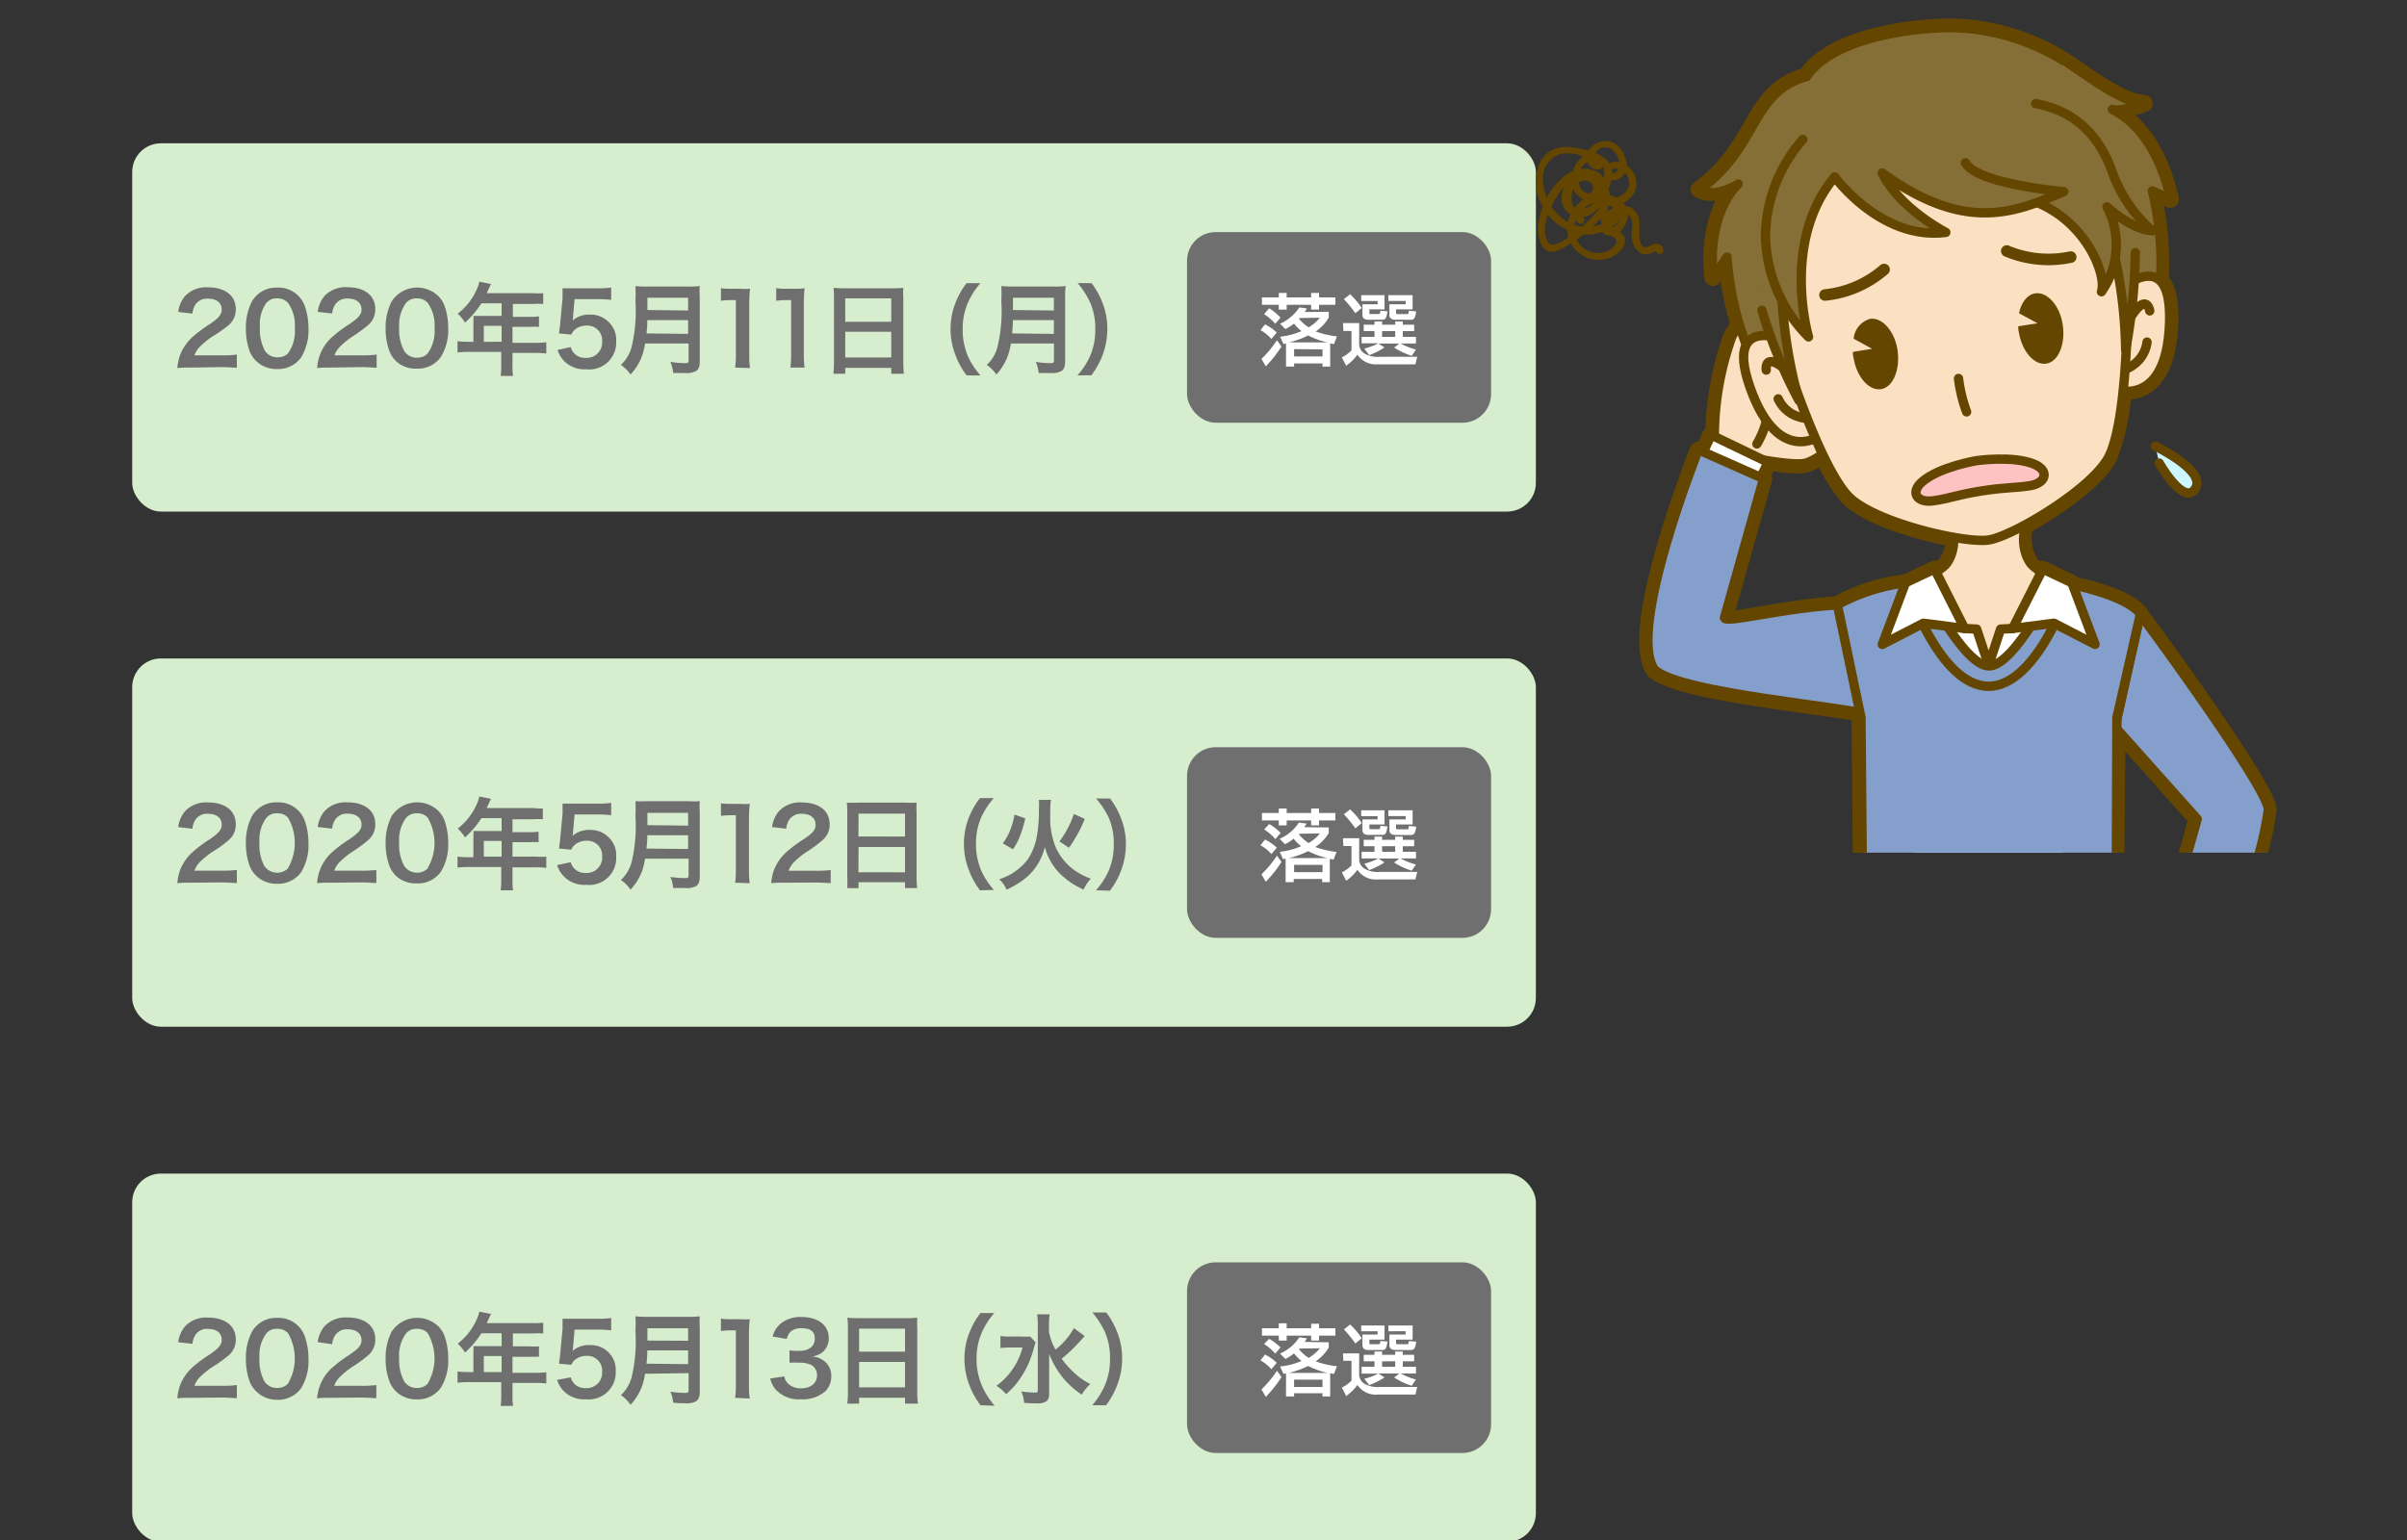 <svg xmlns="http://www.w3.org/2000/svg" xmlns:xlink="http://www.w3.org/1999/xlink" viewBox="0 0 250 160"><rect x="0" y="0" width="250" height="160" fill="#333333" stroke="none"/><defs><style>.a,.j,.n{fill:none;}.b{fill:#d6eecd;}.c{fill:#6f6f6f;}.d,.h{fill:#fff;}.e{clip-path:url(#a);}.f,.m{fill:#644600;}.f,.g,.h,.i,.j,.k,.l,.n,.p{stroke:#644600;stroke-linecap:round;stroke-linejoin:round;}.f{stroke-width:1.8px;}.g{fill:#fbe0c1;}.g,.h,.i,.j,.k,.l,.p{stroke-width:0.97px;}.i{fill:#859fcc;}.k,.o{fill:#856f37;}.l{fill:#ffc2c2;}.n{stroke-width:1.2px;}.p{fill:#cdf7ff;}</style><clipPath id="a"><rect class="a" x="156.79" y="0.82" width="82.38" height="87.77"/></clipPath></defs><rect class="b" x="13.73" y="14.89" width="145.79" height="38.26" rx="2.98"/><path class="c" d="M19.75,38.19a9.83,9.83,0,0,0-1.33.05,5.32,5.32,0,0,1,.27-1.32,5,5,0,0,1,1.41-2,14,14,0,0,1,1.7-1.25c.94-.65,1.23-1,1.23-1.51,0-.7-.54-1.13-1.42-1.13a1.44,1.44,0,0,0-1.31.61,2,2,0,0,0-.31.94l-1.48-.17a3.15,3.15,0,0,1,.71-1.65,3,3,0,0,1,2.36-.91c1.8,0,2.91.86,2.91,2.27a2.12,2.12,0,0,1-.73,1.65A14.67,14.67,0,0,1,22,35a9.19,9.19,0,0,0-1.22,1,2.54,2.54,0,0,0-.59.92H23.1a11.07,11.07,0,0,0,1.5-.08v1.36c-.48,0-.89-.06-1.55-.06Z"/><path class="c" d="M26.62,37.52a2.84,2.84,0,0,1-.68-1,6.8,6.8,0,0,1-.4-2.36,5.9,5.9,0,0,1,.63-2.85,2.91,2.91,0,0,1,2.62-1.43,2.91,2.91,0,0,1,2.85,1.87,7.07,7.07,0,0,1,.4,2.38,5.44,5.44,0,0,1-.76,3,2.93,2.93,0,0,1-2.5,1.21A3,3,0,0,1,26.62,37.52Zm3.28-.79a4,4,0,0,0,.72-2.65,4,4,0,0,0-.72-2.63A1.48,1.48,0,0,0,28.78,31a1.36,1.36,0,0,0-1.15.52A3.81,3.81,0,0,0,27,34a4.62,4.62,0,0,0,.52,2.45,1.52,1.52,0,0,0,1.32.67A1.49,1.49,0,0,0,29.9,36.73Z"/><path class="c" d="M34.27,38.19a9.73,9.73,0,0,0-1.33.05,4.68,4.68,0,0,1,1.68-3.33,13.54,13.54,0,0,1,1.69-1.25c.95-.65,1.24-1,1.24-1.51,0-.7-.55-1.13-1.42-1.13a1.44,1.44,0,0,0-1.31.61,1.94,1.94,0,0,0-.32.94L33,32.4a3.15,3.15,0,0,1,.71-1.65,3,3,0,0,1,2.36-.91c1.8,0,2.91.86,2.91,2.27a2.12,2.12,0,0,1-.73,1.65A14.67,14.67,0,0,1,36.55,35a8.59,8.59,0,0,0-1.22,1,2.41,2.41,0,0,0-.59.92h2.88a11.07,11.07,0,0,0,1.5-.08v1.36c-.48,0-.89-.06-1.55-.06Z"/><path class="c" d="M41.13,37.52a2.94,2.94,0,0,1-.67-1,6.81,6.81,0,0,1-.41-2.36,6,6,0,0,1,.63-2.85,3.17,3.17,0,0,1,4.79-.6,2.84,2.84,0,0,1,.68,1,6.83,6.83,0,0,1,.4,2.38,5.36,5.36,0,0,1-.76,3,2.92,2.92,0,0,1-2.5,1.21A3,3,0,0,1,41.13,37.52Zm3.28-.79a3.94,3.94,0,0,0,.72-2.65,4,4,0,0,0-.72-2.63A1.45,1.45,0,0,0,43.29,31a1.38,1.38,0,0,0-1.15.52,3.87,3.87,0,0,0-.68,2.5A4.61,4.61,0,0,0,42,36.49a1.51,1.51,0,0,0,1.31.67A1.46,1.46,0,0,0,44.41,36.73Z"/><path class="c" d="M49.17,33.42a3.86,3.86,0,0,0,0-.6c.22,0,.45,0,.73,0H52.1V31.51H50a9.53,9.53,0,0,1-1.7,2,4.66,4.66,0,0,0-.76-.92,6.41,6.41,0,0,0,2-2.58,3,3,0,0,0,.24-.75l1.23.25a2.2,2.2,0,0,0-.16.31l-.3.64h4.82a7.57,7.57,0,0,0,1.05,0v1.12a7.83,7.83,0,0,0-1.05,0h-2.1v1.34h1.65a7.72,7.72,0,0,0,1.06-.05v1.09a9.82,9.82,0,0,0-1,0H53.23v1.66h2.38a8.73,8.73,0,0,0,1.13-.06v1.17a9.06,9.06,0,0,0-1.13-.06H53.23v1.29a6.4,6.4,0,0,0,.06,1.1H52a7.75,7.75,0,0,0,.06-1.12V36.56H48.64a9.11,9.11,0,0,0-1.12.06V35.45a8.89,8.89,0,0,0,1.12.06h.53Zm2.93,2.09V33.85H50.25v1.66Z"/><path class="c" d="M59.28,36.06a1.47,1.47,0,0,0,.31.6,1.55,1.55,0,0,0,1.26.52,1.6,1.6,0,0,0,1.69-1.7,1.53,1.53,0,0,0-1.61-1.65,1.8,1.8,0,0,0-1.28.47,1.33,1.33,0,0,0-.31.46l-1.28-.12c.1-.73.11-.78.13-1.07L58.43,31c0-.19,0-.54,0-1.05.31,0,.54,0,1.09,0h2.53a8,8,0,0,0,1.43-.08v1.29a10.18,10.18,0,0,0-1.42-.08H59.68l-.16,1.8c0,.08,0,.23-.06.43a2.53,2.53,0,0,1,1.76-.62,2.61,2.61,0,0,1,2,.77A2.53,2.53,0,0,1,64,35.44a2.8,2.8,0,0,1-3.1,2.93,3,3,0,0,1-2.34-.89,3.12,3.12,0,0,1-.65-1.12Z"/><path class="c" d="M67,35.69a7.87,7.87,0,0,1-.29,1.22,5.81,5.81,0,0,1-1.22,2,3.9,3.9,0,0,0-1-1,4,4,0,0,0,1.1-1.81,16.16,16.16,0,0,0,.41-4.83,14.84,14.84,0,0,0,0-1.55,10.64,10.64,0,0,0,1.2.05h4.29a9.54,9.54,0,0,0,1.19-.05,7.85,7.85,0,0,0,0,1.16v6.66c0,.52-.11.81-.37,1a2.06,2.06,0,0,1-1.19.21c-.33,0-.67,0-1.2,0a3.81,3.81,0,0,0-.29-1.15,10.75,10.75,0,0,0,1.51.13c.31,0,.38-.06.38-.28V35.69Zm4.47-1V33.26H67.23c0,.32,0,.55-.08,1.38Zm0-2.43V30.93H67.24v1.28Z"/><path class="c" d="M76.35,38.19a8.76,8.76,0,0,0,.08-1.34V31.18h-.49a7.55,7.55,0,0,0-1.06.07V29.94a5.86,5.86,0,0,0,1,.06h.94A7.65,7.65,0,0,0,77.9,30a16,16,0,0,0-.08,1.7v5.2a8.85,8.85,0,0,0,.08,1.34Z"/><path class="c" d="M82.09,38.19a8.76,8.76,0,0,0,.08-1.34V31.18h-.49a7.55,7.55,0,0,0-1.06.07V29.94a5.93,5.93,0,0,0,1,.06h.95a7.59,7.59,0,0,0,1-.05,16,16,0,0,0-.08,1.7v5.2a8.85,8.85,0,0,0,.08,1.34Z"/><path class="c" d="M86.62,31c0-.4,0-.76-.05-1.1a9.35,9.35,0,0,0,1.14.05h5a8.45,8.45,0,0,0,1.11-.05,9.56,9.56,0,0,0,0,1.05v6.64a10.56,10.56,0,0,0,.06,1.24H92.57v-.61H87.79v.61H86.56a11.05,11.05,0,0,0,.06-1.24Zm1.17,2.43h4.78V31H87.79Zm0,3.71h4.78V34.47H87.79Z"/><path class="c" d="M100.4,39a7.84,7.84,0,0,1-1.12-2,7.54,7.54,0,0,1-.55-2.83,7.27,7.27,0,0,1,.53-2.75,8.06,8.06,0,0,1,1.13-2h1.44a8.18,8.18,0,0,0-1.31,2.05,6.75,6.75,0,0,0-.53,2.73,6.94,6.94,0,0,0,.54,2.81,8.07,8.07,0,0,0,1.31,2Z"/><path class="c" d="M105,35.69a7.76,7.76,0,0,1-.3,1.22,5.93,5.93,0,0,1-1.21,2,4.12,4.12,0,0,0-1-1,3.87,3.87,0,0,0,1.1-1.81,16.16,16.16,0,0,0,.41-4.83,14.84,14.84,0,0,0,0-1.55,10.64,10.64,0,0,0,1.2.05h4.29a9.62,9.62,0,0,0,1.2-.05,6.36,6.36,0,0,0-.06,1.16v6.66c0,.52-.11.81-.37,1a2,2,0,0,1-1.19.21c-.33,0-.67,0-1.19,0a3.81,3.81,0,0,0-.3-1.15,10.75,10.75,0,0,0,1.51.13c.31,0,.38-.06.38-.28V35.69Zm4.46-1V33.26h-4.26c0,.32,0,.55-.08,1.38Zm0-2.43V30.93h-4.25v1.28Z"/><path class="c" d="M111.91,39a8.07,8.07,0,0,0,1.31-2,6.91,6.91,0,0,0,.54-2.81,6.68,6.68,0,0,0-.52-2.73,8.57,8.57,0,0,0-1.32-2.05h1.45a8.3,8.3,0,0,1,1.12,2,7.26,7.26,0,0,1,.52,2.75,7.68,7.68,0,0,1-.53,2.83,8.85,8.85,0,0,1-1.12,2Z"/><rect class="c" x="123.29" y="24.11" width="31.58" height="19.81" rx="2.98"/><path class="d" d="M131.39,33.7a5.08,5.08,0,0,1,1.22.85l-.56.67a4.16,4.16,0,0,0-1.13-.92ZM133.1,36a12.7,12.7,0,0,1-1.63,2.06l-.45-.77a11.45,11.45,0,0,0,1.61-1.94Zm-.28-5.57h.82v.47h2.54v-.47H137v.47h1.7v.77H137v.5h-.82v-.5h-2.54v.5h-.82v-.5h-1.75v-.77h1.75Zm-1,1.6A5.64,5.64,0,0,1,133,33l-.55.64a4.89,4.89,0,0,0-1.16-1Zm6.19.36V33a4.49,4.49,0,0,1-1.36,1.44,9.66,9.66,0,0,0,2.21.51l-.31.8a3,3,0,0,1-.39-.08v2.42h-.8v-.33h-2.95v.33h-.84V35.68l-.27.06-.34-.76a7.57,7.57,0,0,0,2.22-.58,4.77,4.77,0,0,1-.78-.78,4.61,4.61,0,0,1-.9.57l-.55-.56a4.55,4.55,0,0,0,2-1.69l.79.11c-.1.17-.14.24-.23.37Zm-.14,3.18a8,8,0,0,1-2-.72,8.58,8.58,0,0,1-2,.72Zm-3.46.7v.76h2.95V36.3Zm.58-3.23-.07.08a4.34,4.34,0,0,0,1,.89,4.27,4.27,0,0,0,1.17-1Z"/><path class="d" d="M139.49,33.57h1.68v2.31a1.19,1.19,0,0,0,.66.91,2.75,2.75,0,0,0,1.49.28h3.88l-.19.78h-3.92a2.29,2.29,0,0,1-2.1-1A5.27,5.27,0,0,1,139.82,38l-.45-.87a4,4,0,0,0,1-.72V34.39h-.84Zm.74-3A8.34,8.34,0,0,1,141.44,32l-.67.54a12.09,12.09,0,0,0-1.19-1.46Zm1.15.1h2.42v1.47h-1.57v.34c0,.14,0,.15.17.15h.69c.23,0,.24,0,.29-.35l.73.07c-.11.74-.23.87-.53.87H142.1c-.59,0-.59-.4-.59-.54V31.61h1.57v-.34h-1.7Zm.32,5.55a7.3,7.3,0,0,0,1.46-.55h-1.74V35h1.34V34.4h-1.12v-.67h1.12V33.4h.79v.33h1.36V33.4h.79v.33h1.18v.67H145.7V35h1.37v.69h-1.59a7.28,7.28,0,0,0,1.58.63l-.43.65a7.61,7.61,0,0,1-1.83-.86l.54-.42h-2.17l.63.41a8.16,8.16,0,0,1-1.59.8Zm1.85-1.82V35h1.36V34.4ZM146,31.27H144.2v-.6h2.52v1.47H145v.33c0,.15.07.16.2.16h.9c.19,0,.19,0,.23-.35l.76.08c-.07.55-.17.86-.52.86H145c-.17,0-.69,0-.69-.48V31.61H146Z"/><rect class="b" x="13.73" y="68.41" width="145.79" height="38.26" rx="2.98"/><path class="c" d="M19.75,91.71a9.83,9.83,0,0,0-1.33.05,5.32,5.32,0,0,1,.27-1.32,5,5,0,0,1,1.41-2,14,14,0,0,1,1.7-1.25c.94-.65,1.23-1,1.23-1.51,0-.7-.54-1.13-1.42-1.13a1.44,1.44,0,0,0-1.31.61,2,2,0,0,0-.31.94l-1.48-.17a3.15,3.15,0,0,1,.71-1.65,3,3,0,0,1,2.36-.91c1.8,0,2.91.86,2.91,2.27a2.08,2.08,0,0,1-.73,1.64A12.87,12.87,0,0,1,22,88.54a9.19,9.19,0,0,0-1.22,1,2.54,2.54,0,0,0-.59.92H23.1a11.07,11.07,0,0,0,1.5-.08v1.36c-.48,0-.89-.06-1.55-.06Z"/><path class="c" d="M26.62,91a2.84,2.84,0,0,1-.68-1,6.82,6.82,0,0,1-.4-2.37,5.88,5.88,0,0,1,.63-2.84,2.91,2.91,0,0,1,2.62-1.43,2.91,2.91,0,0,1,2.85,1.87,7.07,7.07,0,0,1,.4,2.38,5.44,5.44,0,0,1-.76,3,2.93,2.93,0,0,1-2.5,1.21A3,3,0,0,1,26.62,91Zm3.28-.79a5.2,5.2,0,0,0,0-5.28,1.48,1.48,0,0,0-1.12-.43,1.36,1.36,0,0,0-1.15.52,3.81,3.81,0,0,0-.68,2.5A4.62,4.62,0,0,0,27.47,90a1.64,1.64,0,0,0,2.43.24Z"/><path class="c" d="M34.27,91.71a9.73,9.73,0,0,0-1.33.05,4.68,4.68,0,0,1,1.68-3.33,13.54,13.54,0,0,1,1.69-1.25c.95-.65,1.24-1,1.24-1.51,0-.7-.55-1.13-1.42-1.13a1.44,1.44,0,0,0-1.31.61,1.94,1.94,0,0,0-.32.94L33,85.92a3.15,3.15,0,0,1,.71-1.65,3,3,0,0,1,2.36-.91c1.8,0,2.91.86,2.91,2.27a2.08,2.08,0,0,1-.73,1.64,12.87,12.87,0,0,1-1.73,1.27,8.59,8.59,0,0,0-1.22,1,2.41,2.41,0,0,0-.59.92h2.88a11.07,11.07,0,0,0,1.5-.08v1.36c-.48,0-.89-.06-1.55-.06Z"/><path class="c" d="M41.13,91a2.94,2.94,0,0,1-.67-1,6.82,6.82,0,0,1-.41-2.37,6,6,0,0,1,.63-2.84,3.17,3.17,0,0,1,4.79-.6,2.84,2.84,0,0,1,.68,1,6.83,6.83,0,0,1,.4,2.38,5.36,5.36,0,0,1-.76,3,2.92,2.92,0,0,1-2.5,1.21A3,3,0,0,1,41.13,91Zm3.28-.79a5.2,5.2,0,0,0,0-5.28,1.45,1.45,0,0,0-1.12-.43,1.38,1.38,0,0,0-1.15.52,3.87,3.87,0,0,0-.68,2.5A4.61,4.61,0,0,0,42,90a1.63,1.63,0,0,0,2.42.24Z"/><path class="c" d="M49.17,86.94a3.86,3.86,0,0,0,0-.6c.22,0,.45,0,.73,0H52.1V85H50a9.53,9.53,0,0,1-1.7,2,4.66,4.66,0,0,0-.76-.92,6.41,6.41,0,0,0,2-2.58,3,3,0,0,0,.24-.75l1.23.25a2.2,2.2,0,0,0-.16.31l-.3.64h4.82A7.57,7.57,0,0,0,56.38,84v1.12a7.83,7.83,0,0,0-1.05,0h-2.1v1.34h1.65a7.72,7.72,0,0,0,1.06-.05v1.09a9.82,9.82,0,0,0-1,0H53.23V89h2.38A8.73,8.73,0,0,0,56.74,89v1.17a9.06,9.06,0,0,0-1.13-.06H53.23v1.29a6.4,6.4,0,0,0,.06,1.1H52a7.75,7.75,0,0,0,.06-1.12V90.08H48.64a9.11,9.11,0,0,0-1.12.06V89a8.89,8.89,0,0,0,1.12.06h.53ZM52.1,89V87.37H50.25V89Z"/><path class="c" d="M59.28,89.58a1.36,1.36,0,0,0,.31.59,1.56,1.56,0,0,0,1.26.53A1.6,1.6,0,0,0,62.54,89a1.53,1.53,0,0,0-1.61-1.65,1.8,1.8,0,0,0-1.28.47,1.33,1.33,0,0,0-.31.46l-1.28-.12c.1-.73.11-.78.13-1.07l.24-2.55c0-.19,0-.54,0-1.05.31,0,.54,0,1.09,0h2.53a8,8,0,0,0,1.43-.08v1.29a10.18,10.18,0,0,0-1.42-.08H59.68l-.16,1.8c0,.08,0,.23-.06.43a2.53,2.53,0,0,1,1.76-.62,2.61,2.61,0,0,1,2,.77A2.53,2.53,0,0,1,64,89a2.8,2.8,0,0,1-3.1,2.93A3,3,0,0,1,58.51,91a3.12,3.12,0,0,1-.65-1.12Z"/><path class="c" d="M67,89.21a7.87,7.87,0,0,1-.29,1.22,5.81,5.81,0,0,1-1.22,2,3.9,3.9,0,0,0-1-1,4,4,0,0,0,1.1-1.81,16.16,16.16,0,0,0,.41-4.83,14.84,14.84,0,0,0,0-1.55,10.64,10.64,0,0,0,1.2,0h4.29a9.54,9.54,0,0,0,1.19,0,7.85,7.85,0,0,0,0,1.16v6.66c0,.52-.11.81-.37,1a2.08,2.08,0,0,1-1.19.2c-.33,0-.67,0-1.2,0a3.81,3.81,0,0,0-.29-1.15,10.63,10.63,0,0,0,1.51.12c.31,0,.38-.05.38-.27V89.21Zm4.47-1V86.78H67.23c0,.32,0,.55-.08,1.38Zm0-2.43V84.45H67.24v1.28Z"/><path class="c" d="M76.35,91.71a8.76,8.76,0,0,0,.08-1.34V84.7h-.49a7.55,7.55,0,0,0-1.06.07V83.46a5.86,5.86,0,0,0,1,.06h.94a7.65,7.65,0,0,0,1.05,0,16,16,0,0,0-.08,1.7v5.2a8.85,8.85,0,0,0,.08,1.34Z"/><path class="c" d="M81.43,91.71a9.83,9.83,0,0,0-1.33.05,5.32,5.32,0,0,1,.27-1.32,5,5,0,0,1,1.41-2,14.41,14.41,0,0,1,1.69-1.25c1-.65,1.24-1,1.24-1.51,0-.7-.55-1.13-1.42-1.13a1.44,1.44,0,0,0-1.31.61,2.05,2.05,0,0,0-.32.94l-1.47-.17a3.15,3.15,0,0,1,.71-1.65,3,3,0,0,1,2.36-.91c1.8,0,2.91.86,2.91,2.27a2.08,2.08,0,0,1-.73,1.64,12.87,12.87,0,0,1-1.73,1.27,8.59,8.59,0,0,0-1.22,1,2.54,2.54,0,0,0-.59.92h2.88a11.07,11.07,0,0,0,1.5-.08v1.36c-.48,0-.89-.06-1.55-.06Z"/><path class="c" d="M88,84.49c0-.4,0-.76-.05-1.1a9.35,9.35,0,0,0,1.14,0h5a8.54,8.54,0,0,0,1.11,0,9.56,9.56,0,0,0,0,1v6.64a10.68,10.68,0,0,0,.06,1.24H94v-.61H89.17v.61H88A11.05,11.05,0,0,0,88,91.08Zm1.16,2.42H94V84.53H89.17Zm0,3.72H94V88H89.17Z"/><path class="c" d="M101.79,92.5a7.84,7.84,0,0,1-1.12-2,7.36,7.36,0,0,1-.55-2.84,7.25,7.25,0,0,1,.52-2.74,8.46,8.46,0,0,1,1.14-2h1.44a8.18,8.18,0,0,0-1.31,2,6.74,6.74,0,0,0-.54,2.72,7,7,0,0,0,.55,2.82,8.07,8.07,0,0,0,1.31,2Z"/><path class="c" d="M109.15,83.1a8.06,8.06,0,0,0-.06,1.45,8.06,8.06,0,0,0,.57,3.51,6,6,0,0,0,2,2.4,7.2,7.2,0,0,0,1.64.83,4,4,0,0,0-.75,1.13,8.07,8.07,0,0,1-2.48-1.67A6.21,6.21,0,0,1,108.52,88a6,6,0,0,1-1.73,3,8.56,8.56,0,0,1-2.25,1.43,3,3,0,0,0-.76-1.08,5.94,5.94,0,0,0,3-2.11,6.31,6.31,0,0,0,.91-2.35,13.88,13.88,0,0,0,.21-2.7,6.78,6.78,0,0,0,0-1.08Zm-5,4.52a5.6,5.6,0,0,0,.8-1.44,8,8,0,0,0,.42-1.54l1.12.38a10.77,10.77,0,0,1-.5,1.7,6.42,6.42,0,0,1-.78,1.52Zm5.89-.2a10.39,10.39,0,0,0,1.5-2.85l1.13.51a14.63,14.63,0,0,1-1.64,3Z"/><path class="c" d="M113.83,92.5a8.07,8.07,0,0,0,1.31-2,6.92,6.92,0,0,0,.54-2.82,6.67,6.67,0,0,0-.52-2.72,8.57,8.57,0,0,0-1.32-2h1.45a8,8,0,0,1,1.12,2,7.26,7.26,0,0,1,.53,2.74,7.7,7.7,0,0,1-.54,2.84,8.15,8.15,0,0,1-1.12,2Z"/><rect class="c" x="123.29" y="77.63" width="31.58" height="19.81" rx="2.98"/><path class="d" d="M131.39,87.22a5.08,5.08,0,0,1,1.22.85l-.56.67a4.16,4.16,0,0,0-1.13-.92Zm1.71,2.33a12.7,12.7,0,0,1-1.63,2.06l-.45-.77a11.45,11.45,0,0,0,1.61-1.94ZM132.82,84h.82v.47h2.54V84H137v.47h1.7v.77H137v.51h-.82v-.51h-2.54v.51h-.82v-.51h-1.75v-.77h1.75Zm-1,1.61a5.34,5.34,0,0,1,1.19.93l-.55.64a4.89,4.89,0,0,0-1.16-1Zm6.19.36v.58A4.49,4.49,0,0,1,136.61,88a9.66,9.66,0,0,0,2.21.51l-.31.8-.39-.08v2.42h-.8v-.33h-2.95v.33h-.84V89.2l-.27.06-.34-.76a7.57,7.57,0,0,0,2.22-.58,4.43,4.43,0,0,1-.78-.79,4.3,4.3,0,0,1-.9.58l-.55-.56a4.55,4.55,0,0,0,2-1.69l.79.11c-.1.17-.14.24-.23.37Zm-.14,3.18a8,8,0,0,1-2-.72,9.13,9.13,0,0,1-2,.72Zm-3.46.7v.76h2.95v-.76Zm.58-3.23-.07.08a4.34,4.34,0,0,0,1,.89,4.27,4.27,0,0,0,1.17-1Z"/><path class="d" d="M139.49,87.09h1.68V89.4a1.19,1.19,0,0,0,.66.91,2.75,2.75,0,0,0,1.49.28h3.88l-.19.78h-3.92a2.29,2.29,0,0,1-2.1-1,5.27,5.27,0,0,1-1.17,1.14l-.45-.87a4,4,0,0,0,1-.72V87.9h-.84Zm.74-3a8,8,0,0,1,1.21,1.43l-.67.54a12.09,12.09,0,0,0-1.19-1.46Zm1.15.1h2.42v1.47h-1.57V86c0,.14,0,.15.17.15h.69c.23,0,.24,0,.29-.35l.73.07c-.11.74-.23.87-.53.87H142.1c-.59,0-.59-.4-.59-.54V85.13h1.57v-.34h-1.7Zm.32,5.55a7.3,7.3,0,0,0,1.46-.55h-1.74V88.5h1.34v-.58h-1.12v-.67h1.12v-.33h.79v.33h1.36v-.33h.79v.33h1.18v.67H145.7v.58h1.37v.69h-1.59a7.28,7.28,0,0,0,1.58.63l-.43.64a7.21,7.21,0,0,1-1.83-.85l.54-.42h-2.17l.63.41a8.16,8.16,0,0,1-1.59.8Zm1.85-1.82v.58h1.36v-.58ZM146,84.79H144.2v-.6h2.52v1.47H145V86c0,.15.07.16.2.16h.9c.19,0,.19,0,.23-.35l.76.08c-.07.55-.17.86-.52.86H145c-.17,0-.69,0-.69-.48V85.13H146Z"/><rect class="b" x="13.73" y="121.93" width="145.79" height="38.26" rx="2.98"/><path class="c" d="M19.75,145.23a9.83,9.83,0,0,0-1.33.05,5.32,5.32,0,0,1,.27-1.32,5,5,0,0,1,1.41-2,14,14,0,0,1,1.7-1.25c.94-.65,1.23-1,1.23-1.51,0-.7-.54-1.13-1.42-1.13a1.44,1.44,0,0,0-1.31.61,2,2,0,0,0-.31.94l-1.48-.17a3.15,3.15,0,0,1,.71-1.65,3,3,0,0,1,2.36-.91c1.8,0,2.91.86,2.91,2.27a2.12,2.12,0,0,1-.73,1.65A14.67,14.67,0,0,1,22,142.06a9.19,9.19,0,0,0-1.22,1,2.54,2.54,0,0,0-.59.92H23.1a11.07,11.07,0,0,0,1.5-.08v1.36c-.48,0-.89-.06-1.55-.06Z"/><path class="c" d="M26.62,144.56a2.84,2.84,0,0,1-.68-1,6.8,6.8,0,0,1-.4-2.36,5.9,5.9,0,0,1,.63-2.85,2.91,2.91,0,0,1,2.62-1.43,2.91,2.91,0,0,1,2.85,1.87,7.07,7.07,0,0,1,.4,2.38,5.44,5.44,0,0,1-.76,3.05,2.93,2.93,0,0,1-2.5,1.21A3,3,0,0,1,26.62,144.56Zm3.28-.79a5.2,5.2,0,0,0,0-5.28,1.48,1.48,0,0,0-1.12-.43,1.36,1.36,0,0,0-1.15.52,3.81,3.81,0,0,0-.68,2.5,4.62,4.62,0,0,0,.52,2.45,1.52,1.52,0,0,0,1.32.67A1.49,1.49,0,0,0,29.9,143.77Z"/><path class="c" d="M34.27,145.23a9.73,9.73,0,0,0-1.33.05A4.68,4.68,0,0,1,34.62,142a13.54,13.54,0,0,1,1.69-1.25c.95-.65,1.24-1,1.24-1.51,0-.7-.55-1.13-1.42-1.13a1.44,1.44,0,0,0-1.31.61,1.94,1.94,0,0,0-.32.94L33,139.44a3.15,3.15,0,0,1,.71-1.65,3,3,0,0,1,2.36-.91c1.8,0,2.91.86,2.91,2.27a2.12,2.12,0,0,1-.73,1.65,14.67,14.67,0,0,1-1.73,1.26,8.59,8.59,0,0,0-1.22,1,2.41,2.41,0,0,0-.59.92h2.88a11.07,11.07,0,0,0,1.5-.08v1.36c-.48,0-.89-.06-1.55-.06Z"/><path class="c" d="M41.13,144.56a2.94,2.94,0,0,1-.67-1,6.81,6.81,0,0,1-.41-2.36,6,6,0,0,1,.63-2.85,3.17,3.17,0,0,1,4.79-.6,2.84,2.84,0,0,1,.68,1,6.83,6.83,0,0,1,.4,2.38,5.36,5.36,0,0,1-.76,3.05,2.92,2.92,0,0,1-2.5,1.21A3,3,0,0,1,41.13,144.56Zm3.28-.79a5.2,5.2,0,0,0,0-5.28,1.45,1.45,0,0,0-1.12-.43,1.38,1.38,0,0,0-1.15.52,3.87,3.87,0,0,0-.68,2.5,4.61,4.61,0,0,0,.53,2.45,1.51,1.51,0,0,0,1.31.67A1.46,1.46,0,0,0,44.41,143.77Z"/><path class="c" d="M49.17,140.46a3.86,3.86,0,0,0,0-.6c.22,0,.45,0,.73,0H52.1v-1.34H50a9.53,9.53,0,0,1-1.7,2,4.66,4.66,0,0,0-.76-.92,6.41,6.41,0,0,0,2-2.58,3,3,0,0,0,.24-.75l1.23.25a2.2,2.2,0,0,0-.16.31l-.3.64h4.82a7.57,7.57,0,0,0,1.05-.05v1.12a7.83,7.83,0,0,0-1.05,0h-2.1v1.34h1.65a7.72,7.72,0,0,0,1.06,0v1.09a9.82,9.82,0,0,0-1,0H53.23v1.66h2.38a8.73,8.73,0,0,0,1.13-.06v1.17a9.06,9.06,0,0,0-1.13-.06H53.23v1.29a6.4,6.4,0,0,0,.06,1.1H52a7.75,7.75,0,0,0,.06-1.12V143.6H48.64a9.11,9.11,0,0,0-1.12.06v-1.17a8.89,8.89,0,0,0,1.12.06h.53Zm2.93,2.09v-1.66H50.25v1.66Z"/><path class="c" d="M59.28,143.1a1.47,1.47,0,0,0,.31.6,1.55,1.55,0,0,0,1.26.52,1.6,1.6,0,0,0,1.69-1.7,1.53,1.53,0,0,0-1.61-1.65,1.8,1.8,0,0,0-1.28.47,1.33,1.33,0,0,0-.31.46l-1.28-.12c.1-.73.11-.78.13-1.07l.24-2.55c0-.19,0-.54,0-1.05.31,0,.54,0,1.09,0h2.53a8,8,0,0,0,1.43-.08v1.29a10.18,10.18,0,0,0-1.42-.08H59.68l-.16,1.8c0,.08,0,.23-.06.43a2.53,2.53,0,0,1,1.76-.62,2.61,2.61,0,0,1,2,.77,2.53,2.53,0,0,1,.73,1.93,2.8,2.8,0,0,1-3.1,2.93,3,3,0,0,1-2.34-.89,3.12,3.12,0,0,1-.65-1.12Z"/><path class="c" d="M67,142.73a7.87,7.87,0,0,1-.29,1.22,5.81,5.81,0,0,1-1.22,2,3.9,3.9,0,0,0-1-1,4,4,0,0,0,1.1-1.81,16.16,16.16,0,0,0,.41-4.83,14.84,14.84,0,0,0,0-1.55,10.64,10.64,0,0,0,1.2.05h4.29a9.54,9.54,0,0,0,1.19-.05,7.85,7.85,0,0,0,0,1.16v6.66c0,.52-.11.81-.37,1a2.06,2.06,0,0,1-1.19.21c-.33,0-.67,0-1.2-.05a3.81,3.81,0,0,0-.29-1.15,10.75,10.75,0,0,0,1.51.13c.31,0,.38-.06.38-.28v-1.78Zm4.47-1V140.3H67.23c0,.32,0,.55-.08,1.38Zm0-2.43V138H67.24v1.28Z"/><path class="c" d="M76.35,145.23a8.76,8.76,0,0,0,.08-1.34v-5.67h-.49a7.55,7.55,0,0,0-1.06.07V137a5.86,5.86,0,0,0,1,.06h.94a7.65,7.65,0,0,0,1.05,0,16,16,0,0,0-.08,1.7v5.2a8.85,8.85,0,0,0,.08,1.34Z"/><path class="c" d="M81.46,143a1.37,1.37,0,0,0,.49.84,1.92,1.92,0,0,0,1.24.4c1,0,1.67-.52,1.67-1.34a1.21,1.21,0,0,0-.58-1.08,2.7,2.7,0,0,0-1.18-.24,9.05,9.05,0,0,0-1.1,0v-1.28a7.23,7.23,0,0,0,1,.05c1,0,1.63-.47,1.63-1.26S84.15,138,83.27,138a1.7,1.7,0,0,0-1.12.32,1.5,1.5,0,0,0-.43.79l-1.47-.25a2.54,2.54,0,0,1,1-1.47,3.32,3.32,0,0,1,2-.56c1.72,0,2.83.86,2.83,2.2a1.89,1.89,0,0,1-.71,1.51,2.56,2.56,0,0,1-1,.4,2.2,2.2,0,0,1,1.48.69,2,2,0,0,1,.49,1.42,2.19,2.19,0,0,1-.62,1.5,3.57,3.57,0,0,1-2.53.83,3.24,3.24,0,0,1-2.61-1,2.77,2.77,0,0,1-.58-1.16Z"/><path class="c" d="M88.07,138a9.36,9.36,0,0,0-.06-1.1,9.42,9.42,0,0,0,1.15.05h5a8.36,8.36,0,0,0,1.11-.05,9.56,9.56,0,0,0,0,1.05v6.64a8.56,8.56,0,0,0,.07,1.24H94v-.61H89.23v.61H88a8.94,8.94,0,0,0,.07-1.24Zm1.16,2.43H94v-2.39H89.23Zm0,3.71H94v-2.64H89.23Z"/><path class="c" d="M101.84,146a8.15,8.15,0,0,1-1.12-2,7.54,7.54,0,0,1-.55-2.83,7.27,7.27,0,0,1,.53-2.75,8.39,8.39,0,0,1,1.13-2h1.44a8.18,8.18,0,0,0-1.31,2.05,6.75,6.75,0,0,0-.53,2.73A6.94,6.94,0,0,0,102,144a8.07,8.07,0,0,0,1.31,2.05Z"/><path class="c" d="M107.57,139.47c-.08.21-.08.22-.22.69a9.7,9.7,0,0,1-1.3,2.92,7.86,7.86,0,0,1-1.56,1.77,4,4,0,0,0-1-.87,6.87,6.87,0,0,0,1.49-1.46,7,7,0,0,0,1.22-2.52h-1.29a7,7,0,0,0-1,.06v-1.25a7.33,7.33,0,0,0,1.1.05h1.08a6,6,0,0,0,.9,0Zm5.09-.66-.55.61a16.1,16.1,0,0,1-1.84,1.74,8.85,8.85,0,0,0,1.18,1.35,6.75,6.75,0,0,0,1.79,1.28,5.6,5.6,0,0,0-.89,1.11,9.65,9.65,0,0,1-1.76-1.53,9.29,9.29,0,0,1-1.62-2.7c0,1,0,1.27,0,1.61v2.45c0,.47-.07.67-.27.84a1.49,1.49,0,0,1-1,.23c-.38,0-.93,0-1.33-.06a3.78,3.78,0,0,0-.29-1.18,9.64,9.64,0,0,0,1.34.12c.31,0,.37,0,.37-.25v-6.8a5.73,5.73,0,0,0-.08-1.08h1.31a7,7,0,0,0-.07,1.09v.72a5.91,5.91,0,0,0,.68,1.86,7.58,7.58,0,0,0,1.91-2.23Z"/><path class="c" d="M113.44,146a8.07,8.07,0,0,0,1.31-2.05,6.91,6.91,0,0,0,.54-2.81,6.68,6.68,0,0,0-.52-2.73,8.57,8.57,0,0,0-1.32-2.05h1.45a8.3,8.3,0,0,1,1.12,2,7.31,7.31,0,0,1,.53,2.75A7.69,7.69,0,0,1,116,144a8.48,8.48,0,0,1-1.12,2Z"/><rect class="c" x="123.29" y="131.15" width="31.58" height="19.81" rx="2.98"/><path class="d" d="M131.39,140.73a5.22,5.22,0,0,1,1.22.86l-.56.67a4.16,4.16,0,0,0-1.13-.92Zm1.71,2.34a12.7,12.7,0,0,1-1.63,2.06l-.45-.77a11.86,11.86,0,0,0,1.61-1.94Zm-.28-5.58h.82V138h2.54v-.47H137V138h1.7v.77H137v.51h-.82v-.51h-2.54v.51h-.82v-.51h-1.75V138h1.75Zm-1,1.61A5.34,5.34,0,0,1,133,140l-.55.64a4.89,4.89,0,0,0-1.16-1Zm6.19.36V140a4.49,4.49,0,0,1-1.36,1.44,9.66,9.66,0,0,0,2.21.51l-.31.8-.39-.08v2.42h-.8v-.34h-2.95v.34h-.84v-2.41l-.27.06-.34-.77a7.17,7.17,0,0,0,2.22-.57,4.43,4.43,0,0,1-.78-.79,4.3,4.3,0,0,1-.9.58l-.55-.56a4.55,4.55,0,0,0,2-1.69l.79.11-.23.37Zm-.14,3.18a8.44,8.44,0,0,1-2-.72,9.76,9.76,0,0,1-2,.72Zm-3.46.7v.76h2.95v-.76Zm.58-3.23-.07.08a4.34,4.34,0,0,0,1,.89,4.27,4.27,0,0,0,1.17-1Z"/><path class="d" d="M139.49,140.61h1.68v2.31a1.19,1.19,0,0,0,.66.91,2.84,2.84,0,0,0,1.49.27h3.88l-.19.79h-3.92a2.27,2.27,0,0,1-2.1-1,5.32,5.32,0,0,1-1.17,1.15l-.45-.87a4,4,0,0,0,1-.72v-2.07h-.84Zm.74-3a8,8,0,0,1,1.21,1.43l-.67.54a12.09,12.09,0,0,0-1.19-1.46Zm1.15.1h2.42v1.47h-1.57v.34c0,.14,0,.14.17.14h.69c.23,0,.24,0,.29-.34l.73.07c-.11.74-.23.87-.53.87H142.1c-.59,0-.59-.4-.59-.54v-1.07h1.57v-.34h-1.7Zm.32,5.54a6.8,6.8,0,0,0,1.46-.54h-1.74V142h1.34v-.57h-1.12v-.67h1.12v-.34h.79v.34h1.36v-.34h.79v.34h1.18v.67H145.7V142h1.37v.7h-1.59a7.83,7.83,0,0,0,1.58.63l-.43.64a6.92,6.92,0,0,1-1.83-.86l.54-.41h-2.17l.63.41a8.16,8.16,0,0,1-1.59.8Zm1.85-1.81V142h1.36v-.57Zm2.43-3.13H144.2v-.6h2.52v1.47H145v.33c0,.15.07.15.2.15h.9c.19,0,.19,0,.23-.34l.76.08c-.07.55-.17.86-.52.86H145c-.17,0-.69,0-.69-.48v-1.13H146Z"/><g class="e"><path class="f" d="M219.86,75.73l8.35,9.36-1.6,5.67H234a36.25,36.25,0,0,0,1.56-6.64c0-2-10.49-16.53-13.3-20.28v-.05c-1.15-1.53-4.85-2.56-7.05-3l-.07-.2-3-1.43-.16.31a4.44,4.44,0,0,1-1.1-.9,4.89,4.89,0,0,1-.56-4c3.41-1.84,7.66-4.91,8.74-7.2a23.4,23.4,0,0,0,1.44-6.76c1.59.13,4.63-.51,4.85-7.12.08-2.42-.34-3.73-1-4.35a31.5,31.5,0,0,0-.85-9.31l1.91.86c-.24-.93-1.44-7-6.07-9.32.79.3,3.34-.62,3.34-.62-2.34,0-6.61-3.38-8.25-4.4l-.12-.08a22.94,22.94,0,0,0-10.83-3.42c-3.33-.19-12.9.63-15.88,5.06-5.81,1.62-4.94,7.28-11.09,11.77,1.6.92,4-.61,4-.61s-3.3,2.81-2.6,9.74l1.44-2.15a31.91,31.91,0,0,0,1.3,7.09,13,13,0,0,0-.81,1.29A32.63,32.63,0,0,0,178,45.37l-.31-.15L176.9,47l-.5-.22s-7.5,18.77-4.56,22.84c2.37,2.23,16.45,3.54,21.25,4.44l.12.55.14,16.2h26.38Zm0-1.17,2.1-9.29-2.1,9.5Zm-17.68-16a4.91,4.91,0,0,1-1.1.9l-.16-.31-3,1.43h0a18.48,18.48,0,0,0-7.15,2.29h0c-5.41.29-11.65,2-11.66,1.33l4.06-14.45-.3-.13.75-1.54-.34-.17c1.54.26,3.64.54,4.36.28a6.76,6.76,0,0,0,1.66-.94,18.44,18.44,0,0,0,2.64,4.34c1.8,1.94,7.13,3.64,11,4.32A4.32,4.32,0,0,1,202.19,58.53Z"/><path class="g" d="M217.41,62.2c-.92-.19-5.85-2.74-6.5-3.67-1.56-2.22-.15-5.18-.15-5.18h-8.42s1.41,3-.15,5.18c-.65.93-5.59,3.48-6.5,3.67C195.69,75.63,217.41,75.63,217.41,62.2Z"/><polygon class="h" points="214.7 62.34 209.05 65.3 207.79 65.36 206.55 69.12 205.3 65.36 204.05 65.3 198.4 62.34 198.4 90.76 214.7 90.76 214.7 62.34"/><path class="i" d="M235.6,84.12c0-2-10.5-16.54-13.31-20.29l-2.6,11.71,8.52,9.55-1.6,5.67H234A36.25,36.25,0,0,0,235.6,84.12Z"/><path class="g" d="M178.06,45.58A30.65,30.65,0,0,1,179.87,35a9.28,9.28,0,0,1,6.6-5s9.51,10.19,8.32,11.09-3.92,5.87-7.15,7c-1.18.42-6.07-.59-6.13-.59"/><path class="j" d="M182.48,46.12a9.1,9.1,0,0,0-.74-10.33s5.58,2.36,7,5"/><rect class="h" x="176.55" y="46.44" width="6.53" height="3.98" transform="translate(320.83 170.05) rotate(-154.29)"/><path class="i" d="M194.47,74.36c-2.19-.92-19.94-2.26-22.63-4.79-2.94-4.07,4.56-22.84,4.56-22.84l6.77,3-4.06,14.45c0,.78,9.48-1.94,15.2-1.25"/><path class="i" d="M219.87,74.56l2.44-10.77c-1.67-2.23-8.73-3.38-8.73-3.38s-4.33,9.84-7,9.84-7-9.84-7-9.84a20,20,0,0,0-8.74,2.43l2.45,11.72.14,16.2h26.38Z"/><path class="i" d="M206.54,71.3c5.17,0,8.58-10.58,8.58-10.58-.92-.21-1.54-.31-1.54-.31s-4.33,8.78-7,8.78-7-8.78-7-8.78-.63.1-1.55.31C198,60.72,201.36,71.3,206.54,71.3Z"/><polygon class="h" points="212.17 59.12 215.19 60.55 217.6 66.95 213.33 64.75 209.04 65.3 212.17 59.12"/><polygon class="h" points="200.93 59.12 197.91 60.55 195.5 66.95 199.77 64.75 204.05 65.3 200.93 59.12"/><path class="k" d="M214.48,6.35c1.64,1,5.91,4.4,8.25,4.4,0,0-2.55.92-3.34.62,4.63,2.34,5.83,8.39,6.07,9.32l-1.91-.86S227.74,35.28,218.1,41s-12.89,6.53-12.89,6.53-3.36.15-14.26-2.34-11.57-18.48-11.57-18.48l-1.44,2.15c-.7-6.93,2.6-9.74,2.6-9.74s-2.38,1.53-4,.61c6.15-4.49,5.28-10.15,11.09-11.77,3-4.43,12.55-5.25,15.88-5.06a22.94,22.94,0,0,1,10.83,3.42Z"/><path class="g" d="M187.05,35.92s-8.31-4.27-5.29,4.31,7.64,4.85,7.64,4.85"/><path class="j" d="M184.69,41.44s1.16,3,5.2,1.73c-7-8.62-6.44-4.72-6.44-4.72"/><path class="g" d="M219,31s6.63-6.58,6.34,2.51-5.82,6.93-5.82,6.93"/><path class="j" d="M223,35.54s-.2,3.18-4.43,3.21c4.12-10.34,4.71-6.45,4.71-6.45"/><path class="g" d="M198.73,5.5c9.7-1.5,20.21,5.86,21.79,16.05a49.71,49.71,0,0,1,.47,6c.09,6.13-.19,16.16-1.9,19.78-1.58,3.36-10,8.38-12.54,8.77s-12.08-1.85-14.61-4.58c-2.72-2.94-6-12.41-7.77-18.29a48.68,48.68,0,0,1-1.37-5.89C181.22,17.19,189,7,198.73,5.5"/><path class="l" d="M205.87,51c2.56-.4,3.19-.27,4.93-.53s2.07-1.57.49-2.24c-2.19-.92-6-.37-6-.37s-3.81.63-5.62,2.17c-1.31,1.11-.6,2.25,1.14,2s2.3-.58,4.86-1"/><path class="j" d="M204.26,42.79a15,15,0,0,1-.84-3.47"/><path class="m" d="M211.38,30.48c-.82.12-1.44.94-1.68,2.06l1.92,1.05-2,.31c0,.19,0,.38.06.58.31,2,1.59,3.49,2.85,3.3s2-2,1.72-4S212.65,30.28,211.38,30.48Z"/><path class="m" d="M194.22,33.13a2.36,2.36,0,0,0-1.69,2.06l1.92,1.05-2,.32c0,.18,0,.38.06.57.31,2,1.59,3.49,2.85,3.3s2-2,1.73-4S195.48,32.93,194.22,33.13Z"/><path class="n" d="M215.07,26.71a11.17,11.17,0,0,1-6.64-.63"/><path class="n" d="M189.55,30.65A11.08,11.08,0,0,0,195.69,28"/><path class="o" d="M222.39,22.29c1.54,4.3-.64,5.08-.64,5.08s-.47,1.07-2.44-2.22c-4.7-7.83-.43-6-11.61-4.27-2.67.42-7.84-.15-9.72-1.18-3.6-2-7.8-5.5-10.31-2.63-5.39,6.19-1.4,28.47-5.23,11.4C180,17.57,188.16,6.23,199.19,4.52S218.62,11.79,222.39,22.29Z"/><path class="k" d="M221.78,26.25a60.21,60.21,0,0,1-1,10.09,48.55,48.55,0,0,0-2.56-14.83"/><path class="k" d="M183,32.24a50.14,50.14,0,0,0,3.83,9.34A51.48,51.48,0,0,1,185,26.65"/><path class="k" d="M207.39,20.18c8.3.22,11.6,8.11,10.87,10.13a8.49,8.49,0,0,0,.58-8.82s2.52,2.36,4.69,2.49a14.67,14.67,0,0,1-4.18-6.22c-1.38-3.77-3.89-6.25-7.92-7"/><path class="k" d="M187.25,14.49a15.45,15.45,0,0,0-3.88,10A15.25,15.25,0,0,0,187.84,35s-2.91-9.85,2.72-16.62c0,0,4.82,6.63,11.54,5.76,0,0-4.81-2.46-6.61-6.17,8.8,6.39,14,4,18.86,1.94,0,0-9-.77-10.21-3"/><path class="m" d="M164.34,22.62a2.46,2.46,0,0,1-1-2.78,1.45,1.45,0,0,1,1.24-1.09c.49,0,1,.36.86.91-.23.85-1.18.24-1.36-.29a2.54,2.54,0,0,1,.07-1.61,1.28,1.28,0,0,1,1.07-1,.88.88,0,0,1,.33,0,.71.71,0,0,1,.31.19c.13-.12.11-.17-.06-.17a.3.3,0,0,1-.21-.26c-.18-.52.43-1.09.88-1.2a1.3,1.3,0,0,1,1.26.51,1.8,1.8,0,0,1,.4,1.54c0,.15-.45.94-.69.47s.64-.32.75-.28a1.51,1.51,0,0,1,.8,2.22,2.1,2.1,0,0,1-2.42.68l-.1.74c.56.06,1.67.29,1.18,1.1a3,3,0,0,1-1.87,1.16,4.19,4.19,0,0,1-3.78-1,5.23,5.23,0,0,1-1.73-3.42,2.74,2.74,0,0,1,1.66-3,3.9,3.9,0,0,1,2.14.08,8,8,0,0,1,1.95.71c.82.47.7,1.22.48,2a5.64,5.64,0,0,1-.92,2.15,1.8,1.8,0,0,1-1.79.7,1.42,1.42,0,0,1-.63-2.07,1.76,1.76,0,0,1,3.18,0c.69,1.38-.71,2.72-1.64,3.58A10.73,10.73,0,0,1,163,24.59c-.5.32-1.7,1.2-2.18.62a2.75,2.75,0,0,1-.27-2.07,7,7,0,0,1,.85-2.2c.64-1.14,1.58-2.5,3-2.57a1.73,1.73,0,0,1,1.6.73,3.78,3.78,0,0,1,.23,2.23,3.37,3.37,0,0,0,.83,3c.2.16.46.24.65.4.39.33.12.7-.2,1a2.46,2.46,0,0,1-1.77.55,2.52,2.52,0,0,1-2.25-2.66,2.91,2.91,0,0,1,3.2-2.65c.69.08,1.58.55,1.63,1.34a1.66,1.66,0,0,1-.55,1.17c-.23.21-.33.32-.59.13s-.12-.5.05-.78c.44-.71,1.57-1.15,2.1-.28.39.65.06,1.53.15,2.24a2.06,2.06,0,0,0,.81,1.45,1.15,1.15,0,0,0,.72.19c.16,0,.95-.27,1-.39,0,.48.73.48.75,0a.66.66,0,0,0-.44-.67c-.47-.2-.74.11-1.14.26-1.23.45-.84-2.13-.9-2.66-.24-2-2.73-2.07-3.65-.52-.38.63-.6,1.78.33,2s1.58-.58,1.91-1.23c.9-1.78-1-3.2-2.7-3.06a3.63,3.63,0,0,0-3.38,3.49A3.25,3.25,0,0,0,166,27a3.22,3.22,0,0,0,2.26-.9c.59-.59.8-1.41,0-2-.36-.26-.75-.37-1-.78a3,3,0,0,1-.28-1.53,6,6,0,0,0-.21-3c-.83-1.67-3.05-1.5-4.32-.48a7.76,7.76,0,0,0-2.71,5.41c0,.76.23,2,1,2.36s2-.54,2.61-.94a11.88,11.88,0,0,0,2.45-2,4.54,4.54,0,0,0,1.41-2.43A2.58,2.58,0,0,0,164.12,18c-1.65.47-2.67,2.73-1.3,4.05a2.07,2.07,0,0,0,2.36.25,3.53,3.53,0,0,0,1.67-2.06c.35-.91.83-2.16.4-3.11a3,3,0,0,0-2-1.36c-1.76-.62-4-1-5.18.88a5,5,0,0,0,.27,5,5.3,5.3,0,0,0,4.57,2.72,4.57,4.57,0,0,0,2.6-.83c.64-.47,1.31-1.28.89-2.11a2.25,2.25,0,0,0-1.93-.93c-.44-.05-.47.6-.1.74a2.77,2.77,0,0,0,3.53-1.59,2.26,2.26,0,0,0-2.31-2.83c-.64.09-1.25.61-.91,1.3a1.09,1.09,0,0,0,1.61.39c1.32-.95.44-3.19-.81-3.74s-3.21.72-2.54,2.2a1.07,1.07,0,0,0,1.38.56c.61-.35.24-1-.22-1.29-1.58-1-2.79.91-2.86,2.29a2.12,2.12,0,0,0,1,2.06,1.34,1.34,0,0,0,1.77-.35,1.48,1.48,0,0,0-.38-2,1.87,1.87,0,0,0-2.28.21c-1.48,1.34-.86,3.75.66,4.75.4.27.78-.38.38-.64Z"/><path class="p" d="M223.87,46.36s5.71,2.73,4,4.59c-1.24,1.34-3.61-2.84-3.61-2.84"/></g></svg>